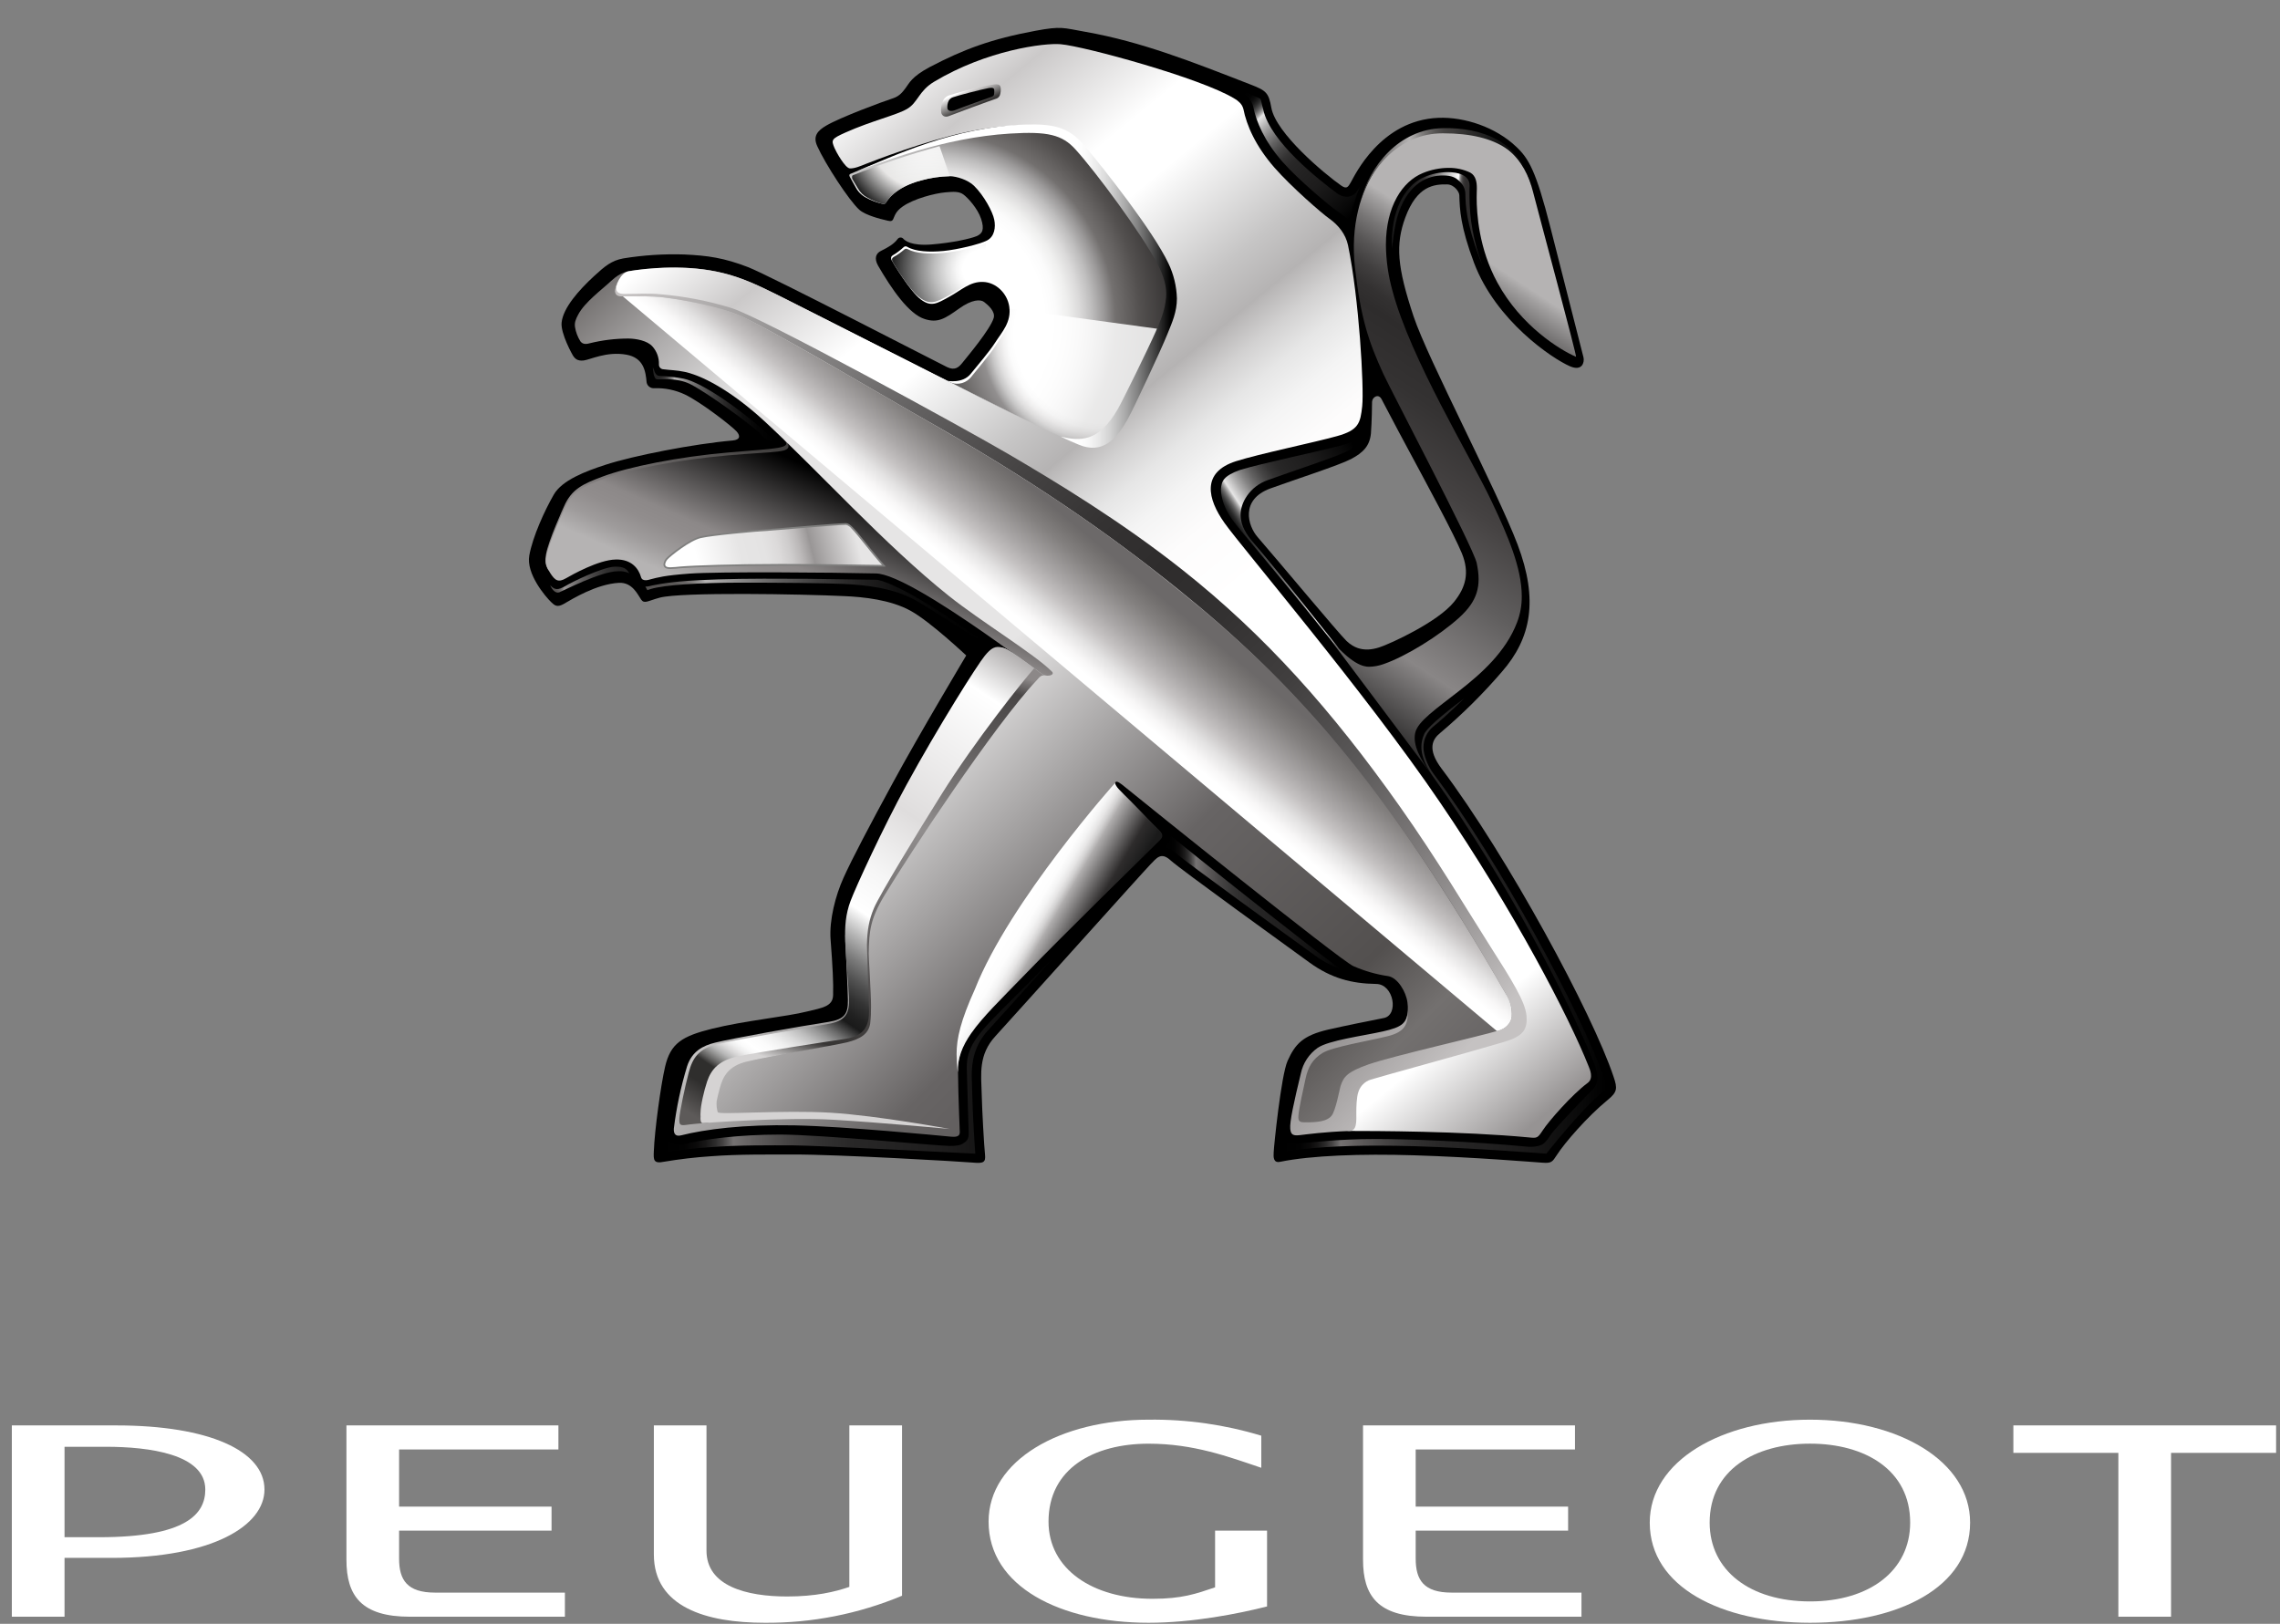 <?xml version="1.0" encoding="UTF-8"?> <svg xmlns="http://www.w3.org/2000/svg" width="73" height="52" viewBox="0 0 73 52" fill="none"><rect x="0" y="0" width="73" height="52" fill="#808080" stroke="none"/><g clip-path="url(#clip0_177_70383)"><g clip-path="url(#clip1_177_70383)"><g clip-path="url(#clip2_177_70383)"><path d="M51.659 34.469C50.989 32.465 48.281 27.437 46.151 24.607C45.69 23.99 45.862 23.673 46.109 23.474C46.818 22.875 47.478 22.221 48.083 21.517C49.03 20.435 49.258 19.211 48.59 17.439C47.923 15.685 45.722 11.514 45.26 10.134C44.73 8.54 44.677 7.831 44.995 6.963C45.373 5.942 45.921 5.898 46.336 5.905C46.558 5.909 46.723 6.143 46.724 6.25C46.736 6.702 46.759 7.258 47.197 8.422C47.899 10.275 49.701 11.485 50.268 11.73C50.664 11.9 50.734 11.595 50.7 11.447C50.664 11.3 50.078 9.003 49.639 7.277C49.178 5.467 48.947 5.074 48.538 4.692C47.885 4.073 46.895 3.741 46.057 3.773C44.187 3.846 43.361 5.653 43.259 5.821C43.17 5.97 43.134 6.075 42.944 5.944C42.408 5.57 40.849 4.266 40.705 3.449C40.62 2.967 40.536 2.9 40.053 2.712C38.176 1.981 36.552 1.337 34.753 1.019C34.03 0.892 33.993 0.83 33.151 0.986C31.721 1.253 30.846 1.583 29.771 2.146C29.18 2.46 29.11 2.669 28.995 2.819C28.906 2.936 28.81 3.075 28.596 3.146C28.239 3.261 26.913 3.756 26.459 4.019C26.175 4.185 26.02 4.359 26.166 4.679C26.42 5.245 27.183 6.423 27.516 6.72C27.718 6.898 28.226 7.022 28.346 7.048C28.466 7.077 28.55 7.112 28.596 7.022C28.646 6.924 28.664 6.779 28.901 6.613C29.257 6.364 29.92 6.191 30.272 6.159C30.542 6.136 30.706 6.127 30.846 6.228C30.984 6.33 31.302 6.669 31.414 7.012C31.524 7.354 31.455 7.483 31.264 7.564C31.072 7.643 30.498 7.774 29.831 7.828C29.166 7.882 28.978 7.698 28.931 7.656C28.921 7.641 28.907 7.628 28.89 7.62C28.874 7.611 28.856 7.606 28.837 7.606C28.819 7.605 28.8 7.609 28.784 7.617C28.767 7.626 28.752 7.637 28.741 7.652C28.628 7.807 28.461 7.908 28.202 8.037C28.055 8.109 27.976 8.265 28.115 8.51C28.539 9.241 29.096 10.063 29.614 10.219C30.024 10.347 30.245 10.212 30.707 9.882C31.122 9.583 31.392 9.584 31.506 9.668C31.629 9.762 31.878 9.973 31.815 10.184C31.705 10.551 30.965 11.427 30.822 11.607C30.689 11.778 30.563 11.869 30.323 11.755C29.974 11.587 24.66 8.831 23.951 8.554C23.177 8.257 22.669 8.184 21.907 8.149C21.254 8.128 20.601 8.17 19.956 8.275C19.58 8.344 19.367 8.522 19.017 8.845C18.536 9.289 18.028 9.859 17.981 10.332C17.946 10.673 18.326 11.37 18.366 11.418C18.408 11.47 18.477 11.567 18.684 11.544C18.893 11.52 19.42 11.247 20.047 11.356C20.616 11.454 20.672 11.9 20.703 12.243C20.712 12.298 20.741 12.348 20.785 12.382C20.829 12.417 20.883 12.435 20.939 12.432C21.28 12.418 21.62 12.487 21.929 12.633C22.433 12.872 23.431 13.645 23.584 13.816C23.708 13.955 23.701 14.082 23.463 14.105C22.196 14.217 20.268 14.594 19.376 14.887C18.743 15.093 17.996 15.378 17.732 15.837C17.433 16.355 17.055 17.19 16.947 17.786C16.839 18.378 17.472 19.113 17.642 19.277C17.756 19.388 17.834 19.457 18.036 19.347C18.345 19.168 19.095 18.707 19.813 18.664C20.248 18.639 20.422 19.048 20.527 19.199C20.632 19.347 20.733 19.244 21.122 19.139C21.813 18.954 25.668 19.024 27.029 19.089C27.652 19.115 28.518 19.207 29.155 19.559C29.788 19.907 30.936 20.99 30.936 20.99C30.936 20.99 29.411 23.544 28.592 25.058C27.833 26.456 27.278 27.507 27.005 28.115C26.753 28.672 26.547 29.461 26.593 30.082C26.662 30.991 26.685 31.459 26.674 31.87C26.663 32.233 26.324 32.273 25.845 32.39C25.185 32.558 23.868 32.679 22.801 32.942C21.831 33.184 21.469 33.411 21.294 34.162C21.158 34.745 20.958 36.197 20.934 36.869C20.922 37.14 20.918 37.273 21.262 37.202C21.757 37.119 22.256 37.06 22.758 37.027C23.658 36.958 24.633 36.973 25.387 36.971C26.772 36.963 30.867 37.202 31.141 37.229C31.492 37.263 31.562 37.221 31.538 36.977C31.506 36.654 31.447 35.625 31.431 35.012C31.414 34.396 31.321 33.773 31.877 33.174C32.427 32.575 36.599 27.922 36.831 27.684C37.032 27.482 37.167 27.267 37.478 27.55C37.791 27.837 41.225 30.313 41.922 30.82C42.621 31.326 43.269 31.498 44.064 31.509C44.631 31.518 44.789 32.508 44.306 32.6C43.812 32.696 43.057 32.85 42.532 32.969C41.718 33.159 41.471 33.426 41.225 33.973C41.018 34.435 40.786 36.708 40.78 36.904C40.772 37.046 40.763 37.251 40.987 37.204C41.989 37.001 43.579 36.943 45.276 36.996C47.228 37.056 49.122 37.217 49.389 37.233C49.674 37.254 49.702 37.21 49.847 36.986C50.093 36.6 50.828 35.753 51.467 35.23C51.785 34.969 51.793 34.861 51.659 34.469ZM44.166 20.729C43.671 20.891 43.349 20.752 43.108 20.521C42.867 20.291 40.897 17.923 40.266 17.199C39.947 16.833 39.708 16 40.667 15.644C41.454 15.358 42.867 14.904 43.259 14.699C43.65 14.491 43.856 14.278 43.894 13.877C43.924 13.473 43.928 13.02 43.93 12.87C43.934 12.717 44.13 12.596 44.23 12.775C44.299 12.9 44.654 13.59 45.085 14.387C45.727 15.584 46.541 17.08 46.807 17.723C47.056 18.339 46.934 18.806 46.552 19.278C46.036 19.917 44.529 20.61 44.166 20.729Z" fill="black"></path><path d="M46.197 4.142C46.191 4.14 46.185 4.14 46.179 4.142C44.643 4.135 43.087 5.915 43.383 8.57C43.568 10.194 43.815 10.935 44.297 11.985C44.536 12.504 47.158 17.496 47.279 18.024C47.442 18.78 47.297 19.252 46.717 19.781C46.077 20.36 45.015 21.019 44.299 21.266C44.15 21.32 43.992 21.349 43.833 21.352C43.671 21.352 43.266 21.297 42.499 20.352L45.887 24.873C45.455 24.295 45.231 23.858 45.31 23.474C45.387 23.098 46.004 22.686 46.714 22.127C47.425 21.574 48.212 20.876 48.572 19.932C48.675 19.665 48.726 19.38 48.723 19.093C48.723 18.192 48.286 17.171 47.762 16.064C47.085 14.628 45.163 11.496 44.58 9.3C44.448 8.827 44.379 8.338 44.373 7.846C44.373 6.602 44.903 5.812 45.551 5.544C45.811 5.436 46.09 5.378 46.372 5.376C46.616 5.371 46.857 5.423 47.077 5.529C47.259 5.632 47.285 5.848 47.285 6.019V6.056C47.285 6.096 47.279 6.188 47.279 6.325C47.279 6.837 47.348 7.962 47.945 9.054C48.697 10.442 49.963 11.216 50.46 11.425C50.502 11.443 49.297 6.972 49.08 6.129C48.831 5.146 48.137 4.162 46.197 4.142Z" fill="url(#paint0_linear_177_70383)"></path><path d="M25.096 14.075C25.392 14.371 24.877 14.354 23.315 14.49C21.725 14.628 20.123 14.949 19.285 15.264C18.672 15.495 18.301 15.658 18.056 16.221C18.056 16.221 17.547 17.328 17.479 17.765C17.446 17.972 17.456 18.091 17.564 18.265C17.624 18.358 17.771 15.379 21.614 15.184C25.015 15.01 25.853 14.653 25.188 14.003L25.096 14.075Z" fill="url(#paint1_linear_177_70383)"></path><path d="M44.569 7.961C44.569 7.961 44.642 7.183 44.78 6.816C45.123 5.825 45.756 5.619 46.194 5.619C46.486 5.619 46.619 5.689 46.744 5.82C46.842 5.913 46.903 6.037 46.916 6.172C46.927 6.614 46.945 7.123 47.375 8.27C47.4 8.34 47.428 8.41 47.457 8.477C47.185 7.766 47.047 7.011 47.049 6.25C47.047 6.11 47.054 5.946 47.054 5.946C47.056 5.609 46.686 5.512 46.354 5.512C46.099 5.514 45.848 5.566 45.614 5.666C45.077 5.883 44.586 6.555 44.563 7.7L44.569 7.961Z" fill="url(#paint2_linear_177_70383)"></path><path d="M25.23 14.205C25.346 14.519 24.886 14.445 23.324 14.581C21.734 14.719 20.131 15.027 19.292 15.342C18.679 15.573 18.308 15.736 18.063 16.299C18.063 16.299 17.553 17.407 17.484 17.844C17.452 18.05 17.503 18.171 17.612 18.343C17.775 18.601 17.88 18.656 18.118 18.52C18.311 18.409 19.16 17.927 19.718 17.917C20.226 17.905 20.449 18.215 20.524 18.481C20.569 18.645 20.793 18.56 20.832 18.55C21.055 18.494 21.271 18.427 22.067 18.369C23.011 18.3 26.695 18.331 28.047 18.363C29.264 18.391 34.054 22.15 34.124 22.167L34.366 21.683C32.739 20.337 26.693 15.544 25.232 14.114L25.23 14.205Z" fill="url(#paint3_linear_177_70383)"></path><path d="M39.033 17.174C39.762 18.05 41.932 20.686 43.792 23.068C46.69 26.781 48.48 29.689 50.362 33.973C50.549 34.4 50.407 34.447 50.107 34.688C49.53 35.156 49.652 35.345 49.223 36.086C49.175 36.171 49.064 36.309 48.928 36.297C48.531 36.265 45.449 36.004 43.423 36.076C42.22 36.117 41.909 36.205 41.643 36.267C41.429 36.319 41.354 36.298 41.359 36.017C41.363 35.91 41.59 34.643 41.764 34.177C41.937 33.714 42.208 33.532 42.613 33.421C43.015 33.309 44.158 33.098 44.62 32.983C45.085 32.868 45.104 32.426 45.062 32.094C45.018 31.761 44.754 31.314 44.451 31.259C44.064 31.203 43.686 31.095 43.328 30.936C42.89 30.738 36.595 25.67 36.02 25.202C35.874 25.082 35.76 24.994 35.715 25.048C35.668 25.101 35.788 25.253 35.843 25.312C35.951 25.425 36.901 26.406 37.11 26.605C37.261 26.753 37.18 26.824 37.106 26.897C36.995 26.999 34.017 29.935 32.782 31.216C31.55 32.492 30.661 33.242 30.672 34.262C30.683 35.284 30.728 36.083 30.73 36.26C30.732 36.413 30.572 36.411 30.44 36.399C30.057 36.364 27.101 36.073 25.444 36.037C23.788 36.005 22.584 36.162 21.804 36.358C21.62 36.404 21.564 36.295 21.575 36.136C21.659 35.461 21.801 34.794 22 34.142C22.156 33.669 22.499 33.484 22.907 33.386C23.446 33.253 25.569 32.871 26.525 32.725C27.045 32.641 27.153 32.465 27.148 32.027C27.14 31.579 27.089 30.628 27.066 30.149C27.042 29.673 27.194 29.146 27.371 28.726C28.125 26.959 29.976 23.23 31.584 21.009C31.768 20.752 31.956 20.707 32.134 20.752C32.345 20.804 33.31 21.562 33.39 21.601C33.559 21.687 33.784 21.61 33.68 21.506C33.118 20.943 31.416 19.909 30.38 19.083C28.331 17.448 26.193 15.072 24.472 13.484C23.584 12.667 22.633 12.065 21.925 11.909C21.674 11.853 21.439 11.853 21.221 11.823C21.185 11.818 21.152 11.798 21.129 11.769C21.106 11.74 21.095 11.704 21.097 11.667C21.105 11.456 21.029 11.25 20.888 11.093C20.724 10.907 20.368 10.844 20.122 10.841C19.702 10.841 19.285 10.892 18.878 10.993C18.72 11.037 18.644 11.004 18.586 10.935C18.496 10.794 18.436 10.636 18.41 10.472C18.39 10.334 18.43 10.228 18.511 10.076C18.72 9.676 19.261 9.283 19.571 8.993C19.888 8.699 20.092 8.684 20.392 8.646C21.116 8.559 22.076 8.499 23.051 8.721C23.763 8.882 24.328 9.163 25.026 9.508C25.723 9.855 29.767 11.925 30.286 12.171L39.033 17.174Z" fill="url(#paint4_linear_177_70383)"></path><path d="M32.313 9.812C32.393 10.315 32.069 10.644 31.873 10.955C31.681 11.259 31.286 11.714 31.083 11.967C30.826 12.294 30.332 12.195 30.332 12.195C30.332 12.195 32.662 13.379 34.003 14.052C34.534 14.322 35.367 14.071 35.934 13.012C36.066 12.767 36.903 10.993 37.113 10.465C37.323 9.938 37.621 9.354 37.142 8.348C36.662 7.345 35.173 5.492 34.581 4.78C34.27 4.409 33.906 4.181 33.119 4.138C32.343 4.096 31.382 4.211 30.145 4.544C28.886 4.882 27.277 5.538 27.218 5.572C27.185 5.593 27.19 5.625 27.208 5.662C27.223 5.697 27.391 5.989 27.391 5.989C27.464 6.13 27.578 6.247 27.718 6.323C27.887 6.417 28.069 6.486 28.257 6.529C28.279 6.536 28.301 6.535 28.322 6.527C28.342 6.519 28.359 6.503 28.37 6.484C28.389 6.456 28.627 6.002 29.497 5.776C29.795 5.693 30.103 5.649 30.412 5.642C30.639 5.648 30.991 5.76 31.187 5.95C31.506 6.264 31.785 6.784 31.833 7.034C31.884 7.275 31.844 7.576 31.602 7.701C31.362 7.824 30.657 7.991 30.216 8.036C29.758 8.08 29.313 8.058 29.05 7.906C29.034 7.893 29.013 7.887 28.993 7.888C28.972 7.889 28.952 7.897 28.937 7.911C28.828 8.013 28.709 8.102 28.581 8.178C28.538 8.202 28.51 8.257 28.553 8.342C28.595 8.426 29.147 9.343 29.481 9.588C29.813 9.838 29.991 9.726 30.39 9.505C30.789 9.285 31.059 9.014 31.473 9.028C31.893 9.04 32.249 9.396 32.313 9.812Z" fill="url(#paint5_radial_177_70383)"></path><path style="mix-blend-mode:multiply" opacity="0.85" d="M31.568 7.792C31.333 7.906 30.641 8.06 30.21 8.1C29.762 8.142 29.325 8.122 29.067 7.981C29.051 7.97 29.031 7.964 29.011 7.965C28.991 7.966 28.972 7.973 28.957 7.986C28.85 8.08 28.734 8.163 28.609 8.232C28.566 8.255 28.538 8.306 28.58 8.384C28.622 8.462 29.12 9.299 29.459 9.54C29.797 9.783 29.977 9.674 30.383 9.458C30.789 9.242 31.063 8.977 31.484 8.99L31.568 7.792Z" fill="url(#paint6_radial_177_70383)"></path><path style="mix-blend-mode:multiply" opacity="0.85" d="M30.082 4.68C29.139 4.939 28.212 5.251 27.303 5.613C27.271 5.633 27.276 5.698 27.292 5.733C27.307 5.764 27.466 6.029 27.466 6.029C27.536 6.159 27.645 6.265 27.777 6.332C27.929 6.417 28.09 6.483 28.257 6.529C28.279 6.536 28.301 6.535 28.322 6.527C28.342 6.519 28.359 6.503 28.37 6.484C28.389 6.456 28.627 6.002 29.497 5.776C29.795 5.693 30.103 5.649 30.412 5.642L30.082 4.68Z" fill="url(#paint7_radial_177_70383)"></path><path style="mix-blend-mode:multiply" opacity="0.85" d="M32.321 9.883C32.401 10.386 32.078 10.751 31.882 11.06C31.688 11.365 31.292 11.82 31.092 12.074C31.018 12.166 30.917 12.233 30.804 12.266C30.69 12.299 30.569 12.296 30.457 12.258C30.457 12.258 32.661 13.379 34.002 14.052C34.533 14.322 35.337 14.138 35.902 13.078C36.034 12.832 36.874 11.059 37.082 10.531L32.321 9.883Z" fill="url(#paint8_radial_177_70383)"></path><path d="M21.344 18.177C21.241 18.136 21.24 18.014 21.377 17.87C21.457 17.786 22.065 17.289 22.433 17.203C22.812 17.117 24.136 16.995 24.7 16.963C24.86 16.955 26.909 16.771 27.097 16.78C27.284 16.789 27.752 17.517 28.304 18.118C28.239 18.124 26.455 18.084 24.941 18.088C23.509 18.091 22.245 18.13 21.78 18.169C21.624 18.183 21.431 18.212 21.344 18.177Z" fill="url(#paint9_linear_177_70383)"></path><path d="M21.333 18.203C21.306 18.194 21.283 18.176 21.266 18.153C21.25 18.13 21.241 18.102 21.242 18.073C21.251 17.987 21.292 17.908 21.356 17.851C21.443 17.761 22.046 17.268 22.427 17.176C22.809 17.089 24.133 16.968 24.698 16.935C24.853 16.927 26.812 16.752 27.082 16.752C27.087 16.751 27.093 16.752 27.098 16.753C27.162 16.757 27.226 16.809 27.307 16.889C27.405 16.991 27.497 17.098 27.584 17.21C27.795 17.469 28.048 17.801 28.323 18.1L28.363 18.142L28.305 18.146H28.275C28.041 18.146 26.519 18.114 25.143 18.114C25.074 18.114 25.007 18.115 24.941 18.116C23.509 18.118 22.245 18.158 21.782 18.196C21.681 18.206 21.564 18.221 21.465 18.221C21.421 18.223 21.376 18.216 21.333 18.203ZM21.465 18.166C21.558 18.166 21.674 18.151 21.778 18.142C22.245 18.102 23.508 18.063 24.941 18.06H25.143C26.464 18.06 27.923 18.089 28.241 18.091C27.843 17.651 27.491 17.154 27.266 16.928C27.223 16.872 27.163 16.829 27.095 16.808C27.091 16.807 27.086 16.807 27.082 16.807C26.82 16.807 24.858 16.982 24.701 16.99C24.139 17.023 22.813 17.144 22.44 17.23C22.084 17.311 21.47 17.81 21.396 17.89C21.342 17.937 21.307 18.002 21.297 18.073C21.296 18.09 21.302 18.107 21.312 18.122C21.322 18.136 21.336 18.146 21.353 18.152C21.389 18.163 21.427 18.168 21.465 18.166Z" fill="#7F7F7E"></path><path d="M50.864 34.147C50.245 32.586 48.495 29.2 46.096 25.68C43.744 22.216 39.756 17.526 39.205 16.746C38.664 15.983 38.453 15.123 39.578 14.768C40.311 14.535 42.08 14.169 42.803 13.967C43.506 13.774 43.556 13.546 43.615 13.002C43.676 12.413 43.515 9.555 43.16 7.853C43.087 7.5 42.849 7.205 42.566 7.005C42.316 6.829 41.344 5.983 40.807 5.37C40.191 4.666 39.911 4.003 39.811 3.493C39.789 3.404 39.739 3.324 39.67 3.265C39.625 3.22 39.574 3.183 39.517 3.154C38.459 2.504 34.723 1.482 33.96 1.416C33.439 1.369 31.589 1.607 29.905 2.619C29.409 2.919 29.389 3.288 29.042 3.488C28.697 3.69 27.904 3.87 27.071 4.243C26.613 4.448 26.61 4.482 26.719 4.74C26.763 4.849 27.062 5.393 27.214 5.393C27.364 5.398 27.546 5.32 27.73 5.246C27.976 5.149 29.618 4.513 30.923 4.234C32.375 3.923 33.936 3.897 34.491 4.484C35.334 5.376 36.816 7.379 37.264 8.247C37.705 9.106 37.661 9.523 37.367 10.404C37.096 11.218 36.074 13.335 35.773 13.773C35.47 14.212 35.104 14.456 34.228 14.098C33.289 13.712 29.831 11.938 29.079 11.558C28.569 11.301 26.431 10.219 24.815 9.408C24.217 9.108 23.724 8.89 23.187 8.754C21.998 8.452 20.72 8.587 20.131 8.685C19.863 8.729 19.694 9.162 19.706 9.337C19.723 9.555 20.351 9.4 20.872 9.437C21.294 9.466 22.736 9.622 23.568 9.959C24.445 10.315 28.843 12.684 29.955 13.282C38.416 17.885 42.036 20.849 48.576 31.837C48.867 32.328 49.007 32.931 48.547 33.069C47.877 33.264 45.086 33.795 44.244 34.071C43.534 34.305 43.44 34.361 43.335 34.711C43.22 35.112 43.042 35.906 43.083 36.065C43.102 36.131 43.045 36.216 43.19 36.216C43.975 36.216 46.789 36.22 48.957 36.424C49.218 36.451 49.232 36.444 49.397 36.194C49.586 35.903 50.337 35.044 50.831 34.68C51.038 34.526 50.899 34.24 50.864 34.147Z" fill="url(#paint10_linear_177_70383)"></path><path d="M48.874 32.519C48.831 32.072 48.42 31.409 47.693 30.27C46.961 29.122 46.041 27.556 44.816 25.822C42.642 22.744 40.502 20.34 37.842 18.236C35.878 16.683 33.816 15.437 32.305 14.551C30.792 13.666 24.409 10.175 23.42 9.864C22.686 9.638 21.931 9.49 21.166 9.425C20.732 9.381 20.367 9.413 19.98 9.413C19.614 9.413 19.743 9.116 19.794 8.999C19.756 9.082 19.537 9.491 19.897 9.491C20.159 9.491 20.769 9.471 21.18 9.517C21.968 9.602 22.962 9.821 23.586 10.063C24.474 10.408 28.641 12.893 29.718 13.494C32.963 15.334 35.431 17.024 37.747 18.89C41.286 21.742 44.342 25.048 48.173 31.757C48.325 32.018 48.405 32.217 48.405 32.46C48.419 32.835 48.096 32.969 47.988 33C47.329 33.198 44.624 33.807 43.822 34.083C43.141 34.324 43.016 34.474 42.918 34.79C42.883 34.92 42.767 35.559 42.633 35.729C42.499 35.903 42.188 35.94 41.856 35.94C41.652 35.94 41.551 35.951 41.572 35.724C41.59 35.498 41.724 34.885 41.803 34.532C41.879 34.177 42.025 33.913 42.348 33.718C42.669 33.522 43.792 33.34 44.423 33.184C45.053 33.031 45.087 32.738 45.076 32.262C45.076 32.767 44.901 32.889 44.268 33.031C43.625 33.174 42.545 33.313 42.188 33.555C41.911 33.751 41.718 34.045 41.649 34.378C41.432 35.274 41.286 35.931 41.311 36.151C41.331 36.346 41.41 36.374 41.628 36.349C41.845 36.324 42.389 36.247 43.205 36.217C43.446 36.217 43.43 35.924 43.426 35.601C43.426 35.483 43.431 35.134 43.493 34.963C43.523 34.871 43.574 34.787 43.643 34.719C43.712 34.651 43.796 34.6 43.889 34.572C44.342 34.432 46.855 33.753 48.133 33.373C48.693 33.206 48.925 33.029 48.874 32.519Z" fill="url(#paint11_linear_177_70383)"></path><path d="M32.104 20.742C32.279 20.796 32.595 21.024 32.846 21.206C33.046 21.352 33.205 21.471 33.205 21.471C31.512 23.587 29.002 27.239 28.194 28.784C27.776 29.586 27.785 29.919 27.796 30.662C27.808 31.372 27.892 32.245 27.846 32.654C27.8 33.065 27.537 33.242 27.126 33.355C26.714 33.469 24.28 33.86 23.742 34.019C23.204 34.177 23.081 34.479 22.991 34.868C22.899 35.257 22.869 35.509 22.823 35.66C22.775 35.828 22.807 35.944 22.648 35.956C22.497 35.966 22.122 35.999 21.947 36.025C21.77 36.047 21.745 36.01 21.751 35.822C21.757 35.629 21.933 34.782 22.055 34.336C22.173 33.887 22.363 33.585 22.974 33.435C23.584 33.288 26.06 32.873 26.525 32.789C27.074 32.689 27.209 32.457 27.182 31.929C27.154 31.378 27.075 30.612 27.061 30.141C27.045 29.666 27.074 29.279 27.23 28.858C27.402 28.396 28.282 26.488 29.018 25.143C30.032 23.286 31.285 21.298 31.529 21.001C31.726 20.76 31.864 20.666 32.104 20.742Z" fill="url(#paint12_linear_177_70383)"></path><path style="mix-blend-mode:multiply" d="M30.673 34.336C30.651 33.898 30.812 33.496 31.092 33.095C31.467 32.557 32.044 32.007 32.754 31.271C33.996 29.983 37.024 27.019 37.132 26.91C37.201 26.842 37.283 26.747 37.115 26.585C36.815 26.297 36.656 26.112 36.184 25.637C35.895 25.349 35.695 25.173 35.705 25.073C35.706 25.059 32.323 28.863 31.214 31.677C30.759 32.68 30.628 33.252 30.628 33.751C30.628 34.184 30.673 34.336 30.673 34.336Z" fill="url(#paint13_linear_177_70383)"></path><path style="mix-blend-mode:multiply" d="M19.943 9.491C20.415 9.488 20.854 9.475 21.262 9.525C22.065 9.625 23.049 9.838 23.67 10.096C23.993 10.232 24.758 10.647 25.651 11.152C27.198 12.027 29.13 13.166 29.816 13.551C32.205 14.91 34.18 16.19 35.977 17.523C36.626 18.003 37.248 18.499 37.86 18.995C41.411 21.863 44.327 25.039 48.223 31.844C48.356 32.053 48.419 32.3 48.402 32.547C48.389 32.75 48.214 32.955 47.928 33.018L19.943 9.491Z" fill="url(#paint14_linear_177_70383)"></path><path d="M43.132 6.302H43.117C43.004 6.298 42.895 6.258 42.806 6.188C42.244 5.77 40.673 4.547 40.446 3.509C40.305 3.024 40.483 3.245 39.978 2.989C39.837 2.934 39.7 2.879 39.561 2.827C39.61 2.853 39.654 2.878 39.696 2.902C39.769 2.942 39.835 2.991 39.895 3.049C40.013 3.15 40.095 3.286 40.13 3.437C40.223 3.896 40.477 4.512 41.06 5.178C41.564 5.757 42.602 6.616 42.819 6.767C42.962 6.856 43.093 6.963 43.209 7.084C43.282 6.705 43.393 6.334 43.54 5.977C43.511 6.03 43.479 6.082 43.443 6.131C43.407 6.181 43.361 6.222 43.307 6.252C43.253 6.281 43.193 6.298 43.132 6.302Z" fill="url(#paint15_linear_177_70383)"></path><path d="M39.698 15.051C39.174 15.24 39.108 15.407 39.091 15.668V15.672C39.09 15.914 39.201 16.291 39.436 16.616C39.709 17.005 41.028 18.504 42.499 20.352C42.618 20.501 42.744 20.644 42.878 20.78C42.825 20.71 40.749 18.083 40.112 17.357C39.931 17.144 39.723 16.858 39.72 16.484C39.718 16.11 40.005 15.577 40.596 15.373C41.386 15.084 42.822 14.619 43.149 14.441C43.468 14.259 43.562 14.179 43.609 13.961C43.445 14.095 43.233 14.181 42.964 14.257C42.223 14.46 40.401 14.832 39.698 15.051Z" fill="url(#paint16_linear_177_70383)"></path><path d="M43.566 6.441C43.851 5.446 44.757 4.269 46.194 4.269C48.024 4.269 48.787 4.96 49.042 5.99C48.714 4.529 47.436 4.074 46.19 4.104C44.786 4.136 43.842 5.328 43.566 6.441Z" fill="url(#paint17_linear_177_70383)"></path><path d="M31.651 32.977C31.894 32.714 32.841 31.662 33.844 30.547C33.516 30.878 33.218 31.182 32.985 31.422C31.569 32.871 30.924 33.322 30.954 34.224C30.971 34.756 31.012 36.065 31.015 36.26C31.015 36.393 31.027 36.519 30.803 36.636C30.693 36.696 30.503 36.696 30.406 36.696C30.021 36.696 26.285 36.332 24.975 36.332C23.664 36.332 22.54 36.478 21.864 36.647C21.754 36.673 21.47 36.655 21.355 36.486C21.305 36.41 21.276 36.322 21.27 36.231C21.242 36.486 21.218 36.784 21.218 36.914C21.718 36.829 22.221 36.77 22.727 36.737C23.645 36.665 24.684 36.677 25.375 36.677C26.069 36.677 31.209 36.944 31.228 36.944C31.194 36.549 31.143 35.61 31.129 35.021C31.125 34.87 31.125 34.872 31.112 34.453C31.112 33.993 31.199 33.456 31.651 32.977Z" fill="url(#paint18_linear_177_70383)"></path><path d="M42.087 30.585C42.345 30.776 42.629 30.928 42.931 31.037C42.695 30.872 42.348 30.607 41.893 30.259C41.231 29.747 40.384 29.079 39.534 28.405C38.816 27.834 38.095 27.259 37.482 26.764C37.48 26.836 37.461 26.907 37.426 26.97C37.392 27.034 37.343 27.088 37.283 27.129C37.429 27.158 37.563 27.23 37.667 27.335C37.933 27.582 41.396 30.088 42.087 30.585Z" fill="url(#paint19_linear_177_70383)"></path><path d="M51.271 35.003C51.39 34.908 51.437 34.915 51.437 34.824C51.421 34.706 51.389 34.59 51.344 34.481C50.644 32.478 47.979 27.537 45.906 24.789C45.71 24.527 45.576 24.175 45.576 23.931C45.576 23.799 45.606 23.67 45.664 23.552C45.723 23.434 45.807 23.331 45.911 23.25C46.057 23.133 46.406 22.831 46.868 22.374C46.153 22.91 45.652 23.338 45.591 23.53C45.537 23.652 45.509 23.783 45.509 23.916C45.509 24.131 45.58 24.429 45.855 24.829C46.02 25.063 46.181 25.293 46.335 25.516C48.742 29.059 50.42 32.487 51.054 34.086C51.192 34.473 51.165 34.664 51.039 34.838C51.039 34.838 49.786 36.12 49.635 36.359C49.581 36.452 49.513 36.537 49.435 36.611C49.351 36.689 49.13 36.739 48.919 36.721C47.068 36.546 45.058 36.474 44.05 36.474C42.74 36.474 41.975 36.6 41.54 36.612C41.304 36.62 41.139 36.564 41.11 36.525C41.108 36.518 41.104 36.512 41.098 36.508C41.079 36.691 41.068 36.83 41.064 36.891C41.858 36.748 42.927 36.686 44.115 36.686C44.492 36.686 44.88 36.693 45.278 36.704C47.233 36.764 49.503 36.944 49.51 36.944C49.514 36.941 50.6 35.56 51.271 35.003Z" fill="url(#paint20_linear_177_70383)"></path><path d="M31.475 20.525C30.887 20.113 30.265 19.691 29.702 19.347C28.959 18.881 28.252 18.56 28.041 18.565C25.781 18.531 25.781 18.531 24.451 18.531C23.413 18.531 22.43 18.57 22.038 18.599C21.251 18.656 20.867 18.752 20.79 18.77C20.748 18.781 20.706 18.786 20.663 18.784C20.683 18.814 20.712 18.874 20.726 18.898C20.746 18.89 20.778 18.878 20.836 18.861C21.31 18.726 22.368 18.662 23.689 18.658C24.948 18.658 26.322 18.668 27.033 18.7C27.671 18.732 28.571 18.817 29.29 19.209C29.957 19.582 31.405 20.588 31.475 20.525Z" fill="url(#paint21_linear_177_70383)"></path><path d="M24.655 13.966C23.798 13.169 22.501 12.252 21.892 12.126C21.641 12.077 21.386 12.049 21.13 12.041C20.942 12.031 20.955 11.812 20.902 11.771C20.907 11.81 20.919 12.138 21.033 12.146C21.186 12.158 21.664 12.091 22.085 12.293C22.66 12.577 24.122 13.658 24.346 13.892C24.623 14.21 24.901 14.179 24.655 13.966Z" fill="url(#paint22_linear_177_70383)"></path><path d="M19.778 18.294C19.904 18.283 20.031 18.304 20.147 18.356C20.06 18.207 19.964 18.141 19.688 18.146C19.284 18.156 18.261 18.664 18.104 18.766C17.866 18.899 17.764 18.902 17.615 18.74C17.682 18.904 17.798 19.005 17.903 18.969C18.007 18.933 19.235 18.294 19.778 18.294Z" fill="url(#paint23_linear_177_70383)"></path><path d="M31.675 2.728C31.862 2.698 32.022 2.658 32.04 2.811C32.049 2.893 32.039 2.976 32.012 3.053C32 3.082 31.982 3.107 31.958 3.127C31.934 3.147 31.907 3.161 31.876 3.168C31.683 3.23 30.579 3.636 30.39 3.713C30.252 3.772 30.163 3.706 30.138 3.617C30.115 3.478 30.138 3.335 30.202 3.209C30.223 3.168 30.252 3.132 30.289 3.104C30.325 3.076 30.367 3.055 30.412 3.045C30.506 3.013 31.395 2.772 31.675 2.728Z" fill="url(#paint24_linear_177_70383)"></path><path d="M31.642 2.823C31.766 2.8 31.826 2.812 31.833 2.88C31.838 2.927 31.836 2.974 31.827 3.02C31.822 3.058 31.806 3.078 31.745 3.101C31.619 3.146 30.812 3.433 30.618 3.514C30.44 3.589 30.351 3.548 30.334 3.473C30.323 3.387 30.339 3.3 30.377 3.223C30.409 3.169 30.461 3.129 30.522 3.112C30.667 3.06 31.414 2.865 31.642 2.823Z" fill="black"></path><path d="M36.147 13.346C36.282 13.102 37.174 11.215 37.388 10.671C37.526 10.329 37.682 9.991 37.682 9.557C37.671 9.167 37.578 8.783 37.409 8.432C36.918 7.396 35.364 5.428 34.742 4.684C34.217 4.064 33.742 3.967 32.846 3.989C30.561 4.049 28.569 5.017 27.451 5.473C28.249 5.201 30.185 4.407 32.345 4.277C33.532 4.205 34.008 4.306 34.442 4.794C35.073 5.489 36.544 7.465 37.067 8.466C37.274 8.863 37.366 9.218 37.336 9.523C37.295 9.982 37.131 10.32 37.001 10.624C36.773 11.146 35.933 12.855 35.787 13.103C35.174 14.164 34.588 14.127 33.963 13.982C33.996 14 34.282 14.135 34.544 14.242C35.271 14.54 35.732 14.126 36.147 13.346Z" fill="url(#paint25_linear_177_70383)"></path><path d="M33.39 21.601C33.364 21.589 33.257 21.508 33.111 21.401C32.767 21.787 31.226 23.712 30.151 25.427C29.341 26.717 28.171 28.644 27.988 29.067C27.819 29.458 27.764 29.81 27.758 30.27C27.758 30.274 27.825 32.352 27.825 32.365C27.825 32.621 27.787 32.833 27.649 32.996C27.509 33.156 27.299 33.236 27.005 33.277C26.524 33.348 24.253 33.698 23.63 33.825C23.025 33.956 22.774 34.233 22.639 34.635C22.541 34.924 22.429 35.416 22.43 35.631C22.426 35.671 22.426 35.71 22.43 35.749C22.413 35.98 22.496 35.966 22.496 35.966C22.496 35.966 25.124 35.765 26.689 35.858C28.253 35.95 30.412 36.154 30.412 36.154C30.412 36.154 28.14 35.729 26.594 35.632C25.048 35.541 23 35.708 22.98 35.615C22.947 35.501 22.935 35.381 22.945 35.263C22.971 35.141 23.002 35 23.044 34.853C23.145 34.469 23.324 34.13 23.924 33.991C24.498 33.845 26.703 33.48 27.122 33.378C27.536 33.273 27.804 33.119 27.861 32.782C27.882 32.599 27.891 32.415 27.889 32.231C27.889 31.788 27.811 30.612 27.813 30.538C27.828 29.814 27.859 29.43 28.332 28.649C29.066 27.429 31.826 23.234 33.199 21.777C33.285 21.685 33.325 21.607 33.478 21.631C33.447 21.626 33.417 21.615 33.39 21.601Z" fill="url(#paint26_linear_177_70383)"></path><path d="M0.379 45.646V51.772H2.066V49.888H3.577C6.818 49.888 8.468 48.848 8.468 47.699C8.468 46.464 6.695 45.646 3.723 45.646H0.379ZM2.066 49.226V46.33H3.394C4.765 46.33 6.573 46.562 6.573 47.699C6.573 48.469 5.987 49.226 3.174 49.226H2.066Z" fill="white"></path><path d="M18.087 51.772V51H13.929C13.037 51 12.778 50.596 12.778 49.912V49.015H17.659V48.246H12.778V46.416H17.879V45.646H11.092V49.949C11.092 51.1 11.569 51.772 13.122 51.772H18.087Z" fill="white"></path><path d="M28.881 45.646H27.194V50.817C26.73 50.977 26.107 51.124 25.201 51.124C23.906 51.124 22.62 50.794 22.62 49.656V45.646H20.935V49.778C20.935 51.466 22.62 51.966 24.479 51.966C25.99 51.978 27.487 51.683 28.881 51.1V45.646Z" fill="white"></path><path d="M33.571 48.726C33.571 47.028 35.016 46.231 36.775 46.231C38.216 46.231 39.33 46.647 40.383 47.003V45.975C39.214 45.62 37.996 45.447 36.775 45.462C33.952 45.462 31.652 46.757 31.652 48.726C31.652 50.806 33.952 51.966 36.775 51.966C38.183 51.966 39.66 51.674 40.568 51.443V49.015H38.904V50.831C38.292 51.038 37.852 51.198 36.898 51.198C34.978 51.198 33.571 50.245 33.571 48.726Z" fill="white"></path><path d="M50.635 51.772V51H46.476C45.585 51 45.327 50.596 45.327 49.912V49.015H50.207V48.246H45.327V46.416H50.427V45.646H43.641V49.949C43.641 51.1 44.116 51.772 45.67 51.772H50.635Z" fill="white"></path><path d="M57.954 45.462C55.13 45.462 52.821 46.782 52.821 48.758C52.821 50.831 55.13 51.966 57.954 51.966C60.779 51.966 63.078 50.831 63.078 48.758C63.078 46.782 60.779 45.462 57.954 45.462ZM57.954 51.282C56.034 51.282 54.739 50.293 54.739 48.758C54.739 47.075 56.182 46.23 57.954 46.23C59.716 46.23 61.159 47.075 61.159 48.758C61.159 50.293 59.861 51.282 57.954 51.282Z" fill="white"></path><path d="M64.463 46.526H67.825V51.772H69.512V46.526H72.875V45.646H64.463V46.526Z" fill="white"></path></g></g></g><defs><linearGradient id="paint0_linear_177_70383" x1="51.075" y1="5.795" x2="40.232" y2="22.401" gradientUnits="userSpaceOnUse"><stop offset="0.203" stop-color="#B5B3B3"></stop><stop offset="0.217" stop-color="#A19F9F"></stop><stop offset="0.25" stop-color="#787676"></stop><stop offset="0.283" stop-color="#585656"></stop><stop offset="0.314" stop-color="#413F3F"></stop><stop offset="0.343" stop-color="#333131"></stop><stop offset="0.368" stop-color="#2E2C2C"></stop><stop offset="0.448" stop-color="#343232"></stop><stop offset="0.554" stop-color="#454242"></stop><stop offset="0.675" stop-color="#605E5E"></stop><stop offset="0.805" stop-color="#878484"></stop><stop offset="0.813" stop-color="#898686"></stop><stop offset="1"></stop></linearGradient><linearGradient id="paint1_linear_177_70383" x1="20.621" y1="17.85" x2="22.586" y2="13.35" gradientUnits="userSpaceOnUse"><stop offset="0.031" stop-color="#8C8888"></stop><stop offset="0.2" stop-color="#8C8888"></stop><stop offset="0.99" stop-color="#403E3D"></stop></linearGradient><linearGradient id="paint2_linear_177_70383" x1="47.447" y1="7.042" x2="45.027" y2="6.813" gradientUnits="userSpaceOnUse"><stop offset="0.197" stop-color="#2E2C2C"></stop><stop offset="0.259" stop-color="#302E2E"></stop><stop offset="0.282" stop-color="#373535"></stop><stop offset="0.298" stop-color="#424040"></stop><stop offset="0.311" stop-color="#535151"></stop><stop offset="0.322" stop-color="#696767"></stop><stop offset="0.332" stop-color="#848383"></stop><stop offset="0.341" stop-color="#A4A3A3"></stop><stop offset="0.349" stop-color="#C9C9C9"></stop><stop offset="0.357" stop-color="#F2F2F2"></stop><stop offset="0.359" stop-color="white"></stop><stop offset="0.824" stop-color="#2E2C2C"></stop><stop offset="1" stop-color="#1A1A1A"></stop></linearGradient><linearGradient id="paint3_linear_177_70383" x1="25.674" y1="20.226" x2="27.665" y2="15.666" gradientUnits="userSpaceOnUse"><stop stop-color="#B5B3B3"></stop><stop offset="0.006" stop-color="#B4B2B2"></stop><stop offset="0.137" stop-color="#9E9B9B"></stop><stop offset="0.261" stop-color="#918D8D"></stop><stop offset="0.368" stop-color="#8C8888"></stop><stop offset="0.99"></stop></linearGradient><linearGradient id="paint4_linear_177_70383" x1="45.044" y1="41.723" x2="9.475" y2="5.539" gradientUnits="userSpaceOnUse"><stop offset="0.077" stop-color="#676464"></stop><stop offset="0.121" stop-color="#73706F"></stop><stop offset="0.17" stop-color="#53504F"></stop><stop offset="0.308" stop-color="#676464"></stop><stop offset="0.473" stop-color="#E6E5E5"></stop><stop offset="0.698" stop-color="#E6E5E5"></stop><stop offset="0.719" stop-color="#D7D6D6"></stop><stop offset="0.761" stop-color="#B0AEAE"></stop><stop offset="0.819" stop-color="#716E6D"></stop><stop offset="0.841" stop-color="#575453"></stop><stop offset="0.962" stop-color="#2E2C2C"></stop></linearGradient><radialGradient id="paint5_radial_177_70383" cx="0" cy="0" r="1" gradientUnits="userSpaceOnUse" gradientTransform="translate(29.652 10.26) scale(8.111 8.111)"><stop offset="0.036" stop-color="white"></stop><stop offset="0.467" stop-color="white"></stop><stop offset="0.512" stop-color="#FBFBFB"></stop><stop offset="0.559" stop-color="#EFEFEE"></stop><stop offset="0.607" stop-color="#DBDADA"></stop><stop offset="0.655" stop-color="#BEBDBD"></stop><stop offset="0.703" stop-color="#9A9898"></stop><stop offset="0.747" stop-color="#73706F"></stop><stop offset="0.846" stop-color="#53504F"></stop><stop offset="1" stop-color="#2E2C2C"></stop></radialGradient><radialGradient id="paint6_radial_177_70383" cx="0" cy="0" r="1" gradientUnits="userSpaceOnUse" gradientTransform="translate(31.473 8.623) scale(2.864 2.76)"><stop offset="0.036" stop-color="white"></stop><stop offset="0.228" stop-color="white"></stop><stop offset="0.293" stop-color="#F6F6F6"></stop><stop offset="0.402" stop-color="#DCDCDC"></stop><stop offset="0.541" stop-color="#B3B3B3"></stop><stop offset="0.704" stop-color="#797979"></stop><stop offset="0.886" stop-color="#313131"></stop><stop offset="1"></stop></radialGradient><radialGradient id="paint7_radial_177_70383" cx="0" cy="0" r="1" gradientUnits="userSpaceOnUse" gradientTransform="translate(29.682 4.126) scale(3.368)"><stop offset="0.231" stop-color="white"></stop><stop offset="0.497" stop-color="#EFEFEE"></stop><stop offset="0.571" stop-color="#EAE9E8"></stop><stop offset="0.863"></stop></radialGradient><radialGradient id="paint8_radial_177_70383" cx="0" cy="0" r="1" gradientUnits="userSpaceOnUse" gradientTransform="translate(35.326 10.698) scale(11.346 11.346)"><stop offset="0.036" stop-color="white"></stop><stop offset="0.253" stop-color="white"></stop><stop offset="0.269" stop-color="#FBFBFB"></stop><stop offset="0.285" stop-color="#EFEEEE"></stop><stop offset="0.302" stop-color="#DBDADA"></stop><stop offset="0.319" stop-color="#BEBDBD"></stop><stop offset="0.335" stop-color="#9A9898"></stop><stop offset="0.346" stop-color="#7F7C7C"></stop><stop offset="0.412" stop-color="#53504F"></stop><stop offset="0.473" stop-color="#2E2C2C"></stop><stop offset="0.857" stop-color="#2E2C2C"></stop></radialGradient><linearGradient id="paint9_linear_177_70383" x1="27.401" y1="17.152" x2="21.846" y2="18.541" gradientUnits="userSpaceOnUse"><stop stop-color="#E6E5E5"></stop><stop offset="0.113" stop-color="#C3C1C1"></stop><stop offset="0.258" stop-color="#999696"></stop><stop offset="0.272" stop-color="#A29F9F"></stop><stop offset="0.322" stop-color="#BBB8B8"></stop><stop offset="0.376" stop-color="#CECCCC"></stop><stop offset="0.439" stop-color="#DCDADA"></stop><stop offset="0.516" stop-color="#E4E3E3"></stop><stop offset="0.648" stop-color="#E6E5E5"></stop><stop offset="0.896" stop-color="white"></stop></linearGradient><linearGradient id="paint10_linear_177_70383" x1="27.126" y1="3.189" x2="52.568" y2="34.186" gradientUnits="userSpaceOnUse"><stop stop-color="white"></stop><stop offset="0.069" stop-color="#CBC9C9"></stop><stop offset="0.157" stop-color="white"></stop><stop offset="0.203" stop-color="white"></stop><stop offset="0.221" stop-color="#F3F3F3"></stop><stop offset="0.293" stop-color="#C6C5C5"></stop><stop offset="0.33" stop-color="#B5B3B3"></stop><stop offset="0.333" stop-color="#B9B7B7"></stop><stop offset="0.356" stop-color="#D2D1D1"></stop><stop offset="0.381" stop-color="#E6E6E6"></stop><stop offset="0.41" stop-color="#F4F4F4"></stop><stop offset="0.445" stop-color="#FDFCFC"></stop><stop offset="0.502" stop-color="white"></stop><stop offset="0.885" stop-color="white"></stop><stop offset="0.98" stop-color="#969393"></stop></linearGradient><linearGradient id="paint11_linear_177_70383" x1="20.671" y1="9.205" x2="46.673" y2="33.901" gradientUnits="userSpaceOnUse"><stop stop-color="#C5C2C2"></stop><stop offset="0.014" stop-color="#BFBCBC"></stop><stop offset="0.135" stop-color="#8B8989"></stop><stop offset="0.249" stop-color="#636161"></stop><stop offset="0.353" stop-color="#464444"></stop><stop offset="0.442" stop-color="#343232"></stop><stop offset="0.507" stop-color="#2E2C2C"></stop><stop offset="0.576" stop-color="#333131"></stop><stop offset="0.659" stop-color="#413F3F"></stop><stop offset="0.748" stop-color="#595757"></stop><stop offset="0.841" stop-color="#7B7878"></stop><stop offset="0.938" stop-color="#A5A2A2"></stop><stop offset="1" stop-color="#C5C2C2"></stop></linearGradient><linearGradient id="paint12_linear_177_70383" x1="33.202" y1="21.156" x2="23.07" y2="36.303" gradientUnits="userSpaceOnUse"><stop stop-color="#A7A4A4"></stop><stop offset="0.1" stop-color="white"></stop><stop offset="0.349" stop-color="#DFDDDD"></stop><stop offset="0.467" stop-color="#F6F6F6"></stop><stop offset="0.538" stop-color="white"></stop><stop offset="0.544" stop-color="#F4F4F4"></stop><stop offset="0.58" stop-color="#B3B3B3"></stop><stop offset="0.614" stop-color="#7C7C7C"></stop><stop offset="0.645" stop-color="#525252"></stop><stop offset="0.673" stop-color="#333333"></stop><stop offset="0.697" stop-color="#212121"></stop><stop offset="0.714" stop-color="#1A1A1A"></stop><stop offset="0.723" stop-color="#373737"></stop><stop offset="0.74" stop-color="#6C6C6C"></stop><stop offset="0.757" stop-color="#999999"></stop><stop offset="0.774" stop-color="#BEBEBE"></stop><stop offset="0.791" stop-color="#DADADA"></stop><stop offset="0.808" stop-color="#EFEFEF"></stop><stop offset="0.825" stop-color="#FBFBFB"></stop><stop offset="0.841" stop-color="white"></stop><stop offset="0.85" stop-color="#FAFAFA"></stop><stop offset="0.859" stop-color="#EDEDED"></stop><stop offset="0.869" stop-color="#D7D6D6"></stop><stop offset="0.88" stop-color="#B7B7B7"></stop><stop offset="0.89" stop-color="#8F8F8E"></stop><stop offset="0.901" stop-color="#5F5E5D"></stop><stop offset="0.91" stop-color="#2F2E2D"></stop><stop offset="0.945" stop-color="#2F2E2D"></stop><stop offset="1" stop-color="#5D5A59"></stop></linearGradient><linearGradient id="paint13_linear_177_70383" x1="32.071" y1="29.046" x2="34.745" y2="30.621" gradientUnits="userSpaceOnUse"><stop offset="0.2" stop-color="white"></stop><stop offset="0.306" stop-color="#FDFDFD"></stop><stop offset="0.369" stop-color="#F4F4F4"></stop><stop offset="0.42" stop-color="#E7E6E6"></stop><stop offset="0.465" stop-color="#D3D2D2"></stop><stop offset="0.506" stop-color="#BAB8B8"></stop><stop offset="0.521" stop-color="#AFADAD"></stop><stop offset="0.835" stop-color="#2E2C2C"></stop><stop offset="0.962" stop-color="#1F1F1F"></stop><stop offset="1" stop-color="#1A1A1A"></stop></linearGradient><linearGradient id="paint14_linear_177_70383" x1="33.572" y1="21.803" x2="36.385" y2="18.435" gradientUnits="userSpaceOnUse"><stop offset="0.022" stop-color="white"></stop><stop offset="0.183" stop-color="white"></stop><stop offset="0.209" stop-color="white"></stop><stop offset="0.277" stop-color="#F8F7F7"></stop><stop offset="0.382" stop-color="#E3E2E2"></stop><stop offset="0.5" stop-color="#C5C2C2"></stop><stop offset="0.62" stop-color="#ABA8A8"></stop><stop offset="0.835" stop-color="#83807F"></stop><stop offset="0.945" stop-color="#73706F"></stop><stop offset="1" stop-color="#6C6969"></stop></linearGradient><linearGradient id="paint15_linear_177_70383" x1="39.781" y1="3.007" x2="43.445" y2="6.755" gradientUnits="userSpaceOnUse"><stop></stop><stop offset="0.044" stop-color="#020202"></stop><stop offset="0.07" stop-color="#0B0B0B"></stop><stop offset="0.09" stop-color="#191919"></stop><stop offset="0.108" stop-color="#2C2C2C"></stop><stop offset="0.124" stop-color="#464646"></stop><stop offset="0.14" stop-color="#666565"></stop><stop offset="0.154" stop-color="#8C8B8B"></stop><stop offset="0.167" stop-color="#B6B5B5"></stop><stop offset="0.179" stop-color="#E6E5E5"></stop><stop offset="0.183" stop-color="#E2E1E1"></stop><stop offset="0.238" stop-color="#B0AFAF"></stop><stop offset="0.293" stop-color="#858484"></stop><stop offset="0.349" stop-color="#626161"></stop><stop offset="0.405" stop-color="#474646"></stop><stop offset="0.462" stop-color="#333232"></stop><stop offset="0.519" stop-color="#282727"></stop><stop offset="0.579" stop-color="#242323"></stop><stop offset="0.719" stop-color="#1D1C1C"></stop><stop offset="0.925" stop-color="#090909"></stop><stop offset="1"></stop></linearGradient><linearGradient id="paint16_linear_177_70383" x1="40.22" y1="18.583" x2="44.39" y2="15.845" gradientUnits="userSpaceOnUse"><stop></stop><stop offset="0.044" stop-color="#020202"></stop><stop offset="0.07" stop-color="#0B0B0B"></stop><stop offset="0.09" stop-color="#191919"></stop><stop offset="0.108" stop-color="#2C2C2C"></stop><stop offset="0.124" stop-color="#464646"></stop><stop offset="0.14" stop-color="#666565"></stop><stop offset="0.154" stop-color="#8C8B8B"></stop><stop offset="0.167" stop-color="#B6B5B5"></stop><stop offset="0.179" stop-color="#E6E5E5"></stop><stop offset="0.183" stop-color="#E2E1E1"></stop><stop offset="0.238" stop-color="#B0AFAF"></stop><stop offset="0.293" stop-color="#858484"></stop><stop offset="0.349" stop-color="#626161"></stop><stop offset="0.405" stop-color="#474646"></stop><stop offset="0.462" stop-color="#333232"></stop><stop offset="0.519" stop-color="#282727"></stop><stop offset="0.579" stop-color="#242323"></stop><stop offset="0.719" stop-color="#1D1C1C"></stop><stop offset="0.925" stop-color="#090909"></stop><stop offset="1"></stop></linearGradient><linearGradient id="paint17_linear_177_70383" x1="43.566" y1="5.272" x2="49.042" y2="5.272" gradientUnits="userSpaceOnUse"><stop stop-color="#403E3D"></stop><stop offset="0.286" stop-color="#B5B3B3"></stop><stop offset="0.289" stop-color="#B2B0B0"></stop><stop offset="0.342" stop-color="#8A8887"></stop><stop offset="0.395" stop-color="#6A6867"></stop><stop offset="0.445" stop-color="#535150"></stop><stop offset="0.492" stop-color="#454342"></stop><stop offset="0.533" stop-color="#403E3D"></stop><stop offset="0.758" stop-color="#1A1A1A"></stop><stop offset="1"></stop></linearGradient><linearGradient id="paint18_linear_177_70383" x1="21.218" y1="33.746" x2="33.844" y2="33.746" gradientUnits="userSpaceOnUse"><stop></stop><stop offset="0.054" stop-color="#020202"></stop><stop offset="0.086" stop-color="#0B0A0A"></stop><stop offset="0.111" stop-color="#191818"></stop><stop offset="0.133" stop-color="#2C2B2B"></stop><stop offset="0.153" stop-color="#464444"></stop><stop offset="0.171" stop-color="#656363"></stop><stop offset="0.179" stop-color="#757272"></stop><stop offset="0.229" stop-color="#625F5F"></stop><stop offset="0.314" stop-color="#474545"></stop><stop offset="0.4" stop-color="#333232"></stop><stop offset="0.488" stop-color="#282727"></stop><stop offset="0.579" stop-color="#242323"></stop><stop offset="0.719" stop-color="#1D1C1C"></stop><stop offset="0.925" stop-color="#090909"></stop><stop offset="1"></stop></linearGradient><linearGradient id="paint19_linear_177_70383" x1="37.283" y1="28.9" x2="42.931" y2="28.9" gradientUnits="userSpaceOnUse"><stop></stop><stop offset="0.054" stop-color="#020202"></stop><stop offset="0.086" stop-color="#0B0A0A"></stop><stop offset="0.111" stop-color="#191818"></stop><stop offset="0.133" stop-color="#2C2B2B"></stop><stop offset="0.153" stop-color="#464444"></stop><stop offset="0.171" stop-color="#656363"></stop><stop offset="0.179" stop-color="#757272"></stop><stop offset="0.229" stop-color="#625F5F"></stop><stop offset="0.314" stop-color="#474545"></stop><stop offset="0.4" stop-color="#333232"></stop><stop offset="0.488" stop-color="#282727"></stop><stop offset="0.579" stop-color="#242323"></stop><stop offset="0.719" stop-color="#1D1C1C"></stop><stop offset="0.925" stop-color="#090909"></stop><stop offset="1"></stop></linearGradient><linearGradient id="paint20_linear_177_70383" x1="41.064" y1="29.659" x2="51.437" y2="29.659" gradientUnits="userSpaceOnUse"><stop></stop><stop offset="0.054" stop-color="#020202"></stop><stop offset="0.086" stop-color="#0B0A0A"></stop><stop offset="0.111" stop-color="#191818"></stop><stop offset="0.133" stop-color="#2C2B2B"></stop><stop offset="0.153" stop-color="#464444"></stop><stop offset="0.171" stop-color="#656363"></stop><stop offset="0.179" stop-color="#757272"></stop><stop offset="0.229" stop-color="#625F5F"></stop><stop offset="0.314" stop-color="#474545"></stop><stop offset="0.4" stop-color="#333232"></stop><stop offset="0.488" stop-color="#282727"></stop><stop offset="0.579" stop-color="#242323"></stop><stop offset="0.719" stop-color="#1D1C1C"></stop><stop offset="0.925" stop-color="#090909"></stop><stop offset="1"></stop></linearGradient><linearGradient id="paint21_linear_177_70383" x1="20.663" y1="19.529" x2="31.475" y2="19.529" gradientUnits="userSpaceOnUse"><stop stop-color="#53504F"></stop><stop offset="0.057" stop-color="#555251"></stop><stop offset="0.09" stop-color="#5D5B5A"></stop><stop offset="0.116" stop-color="#6B6868"></stop><stop offset="0.14" stop-color="#7F7C7B"></stop><stop offset="0.161" stop-color="#979595"></stop><stop offset="0.179" stop-color="#B5B3B3"></stop><stop offset="0.277" stop-color="#8B8A8A"></stop><stop offset="0.393" stop-color="#616060"></stop><stop offset="0.511" stop-color="#3E3D3D"></stop><stop offset="0.63" stop-color="#232222"></stop><stop offset="0.75" stop-color="#0F0F0F"></stop><stop offset="0.873" stop-color="#040404"></stop><stop offset="1"></stop></linearGradient><linearGradient id="paint22_linear_177_70383" x1="20.902" y1="12.95" x2="24.75" y2="12.95" gradientUnits="userSpaceOnUse"><stop stop-color="#242323"></stop><stop offset="0.051" stop-color="#262525"></stop><stop offset="0.08" stop-color="#2F2E2E"></stop><stop offset="0.104" stop-color="#3D3B3B"></stop><stop offset="0.125" stop-color="#504F4F"></stop><stop offset="0.143" stop-color="#6A6969"></stop><stop offset="0.161" stop-color="#8A8888"></stop><stop offset="0.177" stop-color="#AFADAD"></stop><stop offset="0.179" stop-color="#B5B3B3"></stop><stop offset="0.277" stop-color="#8B8A8A"></stop><stop offset="0.393" stop-color="#616060"></stop><stop offset="0.511" stop-color="#3E3D3D"></stop><stop offset="0.63" stop-color="#232222"></stop><stop offset="0.75" stop-color="#0F0F0F"></stop><stop offset="0.873" stop-color="#040404"></stop><stop offset="1"></stop></linearGradient><linearGradient id="paint23_linear_177_70383" x1="17.615" y1="18.561" x2="20.147" y2="18.561" gradientUnits="userSpaceOnUse"><stop stop-color="#53504F"></stop><stop offset="0.063" stop-color="#555251"></stop><stop offset="0.1" stop-color="#5D5A5A"></stop><stop offset="0.129" stop-color="#6B6868"></stop><stop offset="0.155" stop-color="#7F7C7B"></stop><stop offset="0.178" stop-color="#989595"></stop><stop offset="0.179" stop-color="#999696"></stop><stop offset="0.252" stop-color="#858282"></stop><stop offset="0.397" stop-color="#626060"></stop><stop offset="0.543" stop-color="#474545"></stop><stop offset="0.692" stop-color="#333232"></stop><stop offset="0.843" stop-color="#282727"></stop><stop offset="1" stop-color="#242323"></stop></linearGradient><linearGradient id="paint24_linear_177_70383" x1="30.932" y1="2.862" x2="31.21" y2="3.474" gradientUnits="userSpaceOnUse"><stop stop-color="white"></stop><stop offset="0.115" stop-color="#DCDADA"></stop><stop offset="0.907" stop-color="#373534"></stop></linearGradient><linearGradient id="paint25_linear_177_70383" x1="27.451" y1="9.162" x2="37.682" y2="9.162" gradientUnits="userSpaceOnUse"><stop offset="0.687" stop-color="white"></stop><stop offset="0.716" stop-color="#FAFAFA"></stop><stop offset="0.752" stop-color="#EAEAEA"></stop><stop offset="0.792" stop-color="#D1D1D1"></stop><stop offset="0.835" stop-color="#ADADAD"></stop><stop offset="0.88" stop-color="#7F7F7F"></stop><stop offset="0.927" stop-color="#474747"></stop><stop offset="0.975" stop-color="#070707"></stop><stop offset="0.98"></stop></linearGradient><linearGradient id="paint26_linear_177_70383" x1="26.779" y1="34.488" x2="30.572" y2="21.075" gradientUnits="userSpaceOnUse"><stop stop-color="#D5D3D3"></stop><stop offset="0.066" stop-color="#373534"></stop><stop offset="0.233" stop-color="#565353"></stop><stop offset="0.352" stop-color="#676464"></stop><stop offset="0.487" stop-color="#807D7D"></stop><stop offset="0.604" stop-color="#918E8E"></stop><stop offset="0.705" stop-color="#797676"></stop><stop offset="0.87" stop-color="#565353"></stop><stop offset="0.959" stop-color="#494646"></stop><stop offset="1" stop-color="#8C8888"></stop></linearGradient><clipPath id="clip0_177_70383"><rect width="72.502" height="51.073" fill="white" transform="translate(0.376 0.893)"></rect></clipPath><clipPath id="clip1_177_70383"><rect width="72.502" height="51.073" fill="white" transform="translate(0.376 0.893)"></rect></clipPath><clipPath id="clip2_177_70383"><rect width="72.496" height="51.073" fill="white" transform="translate(0.379 0.893)"></rect></clipPath></defs></svg> 